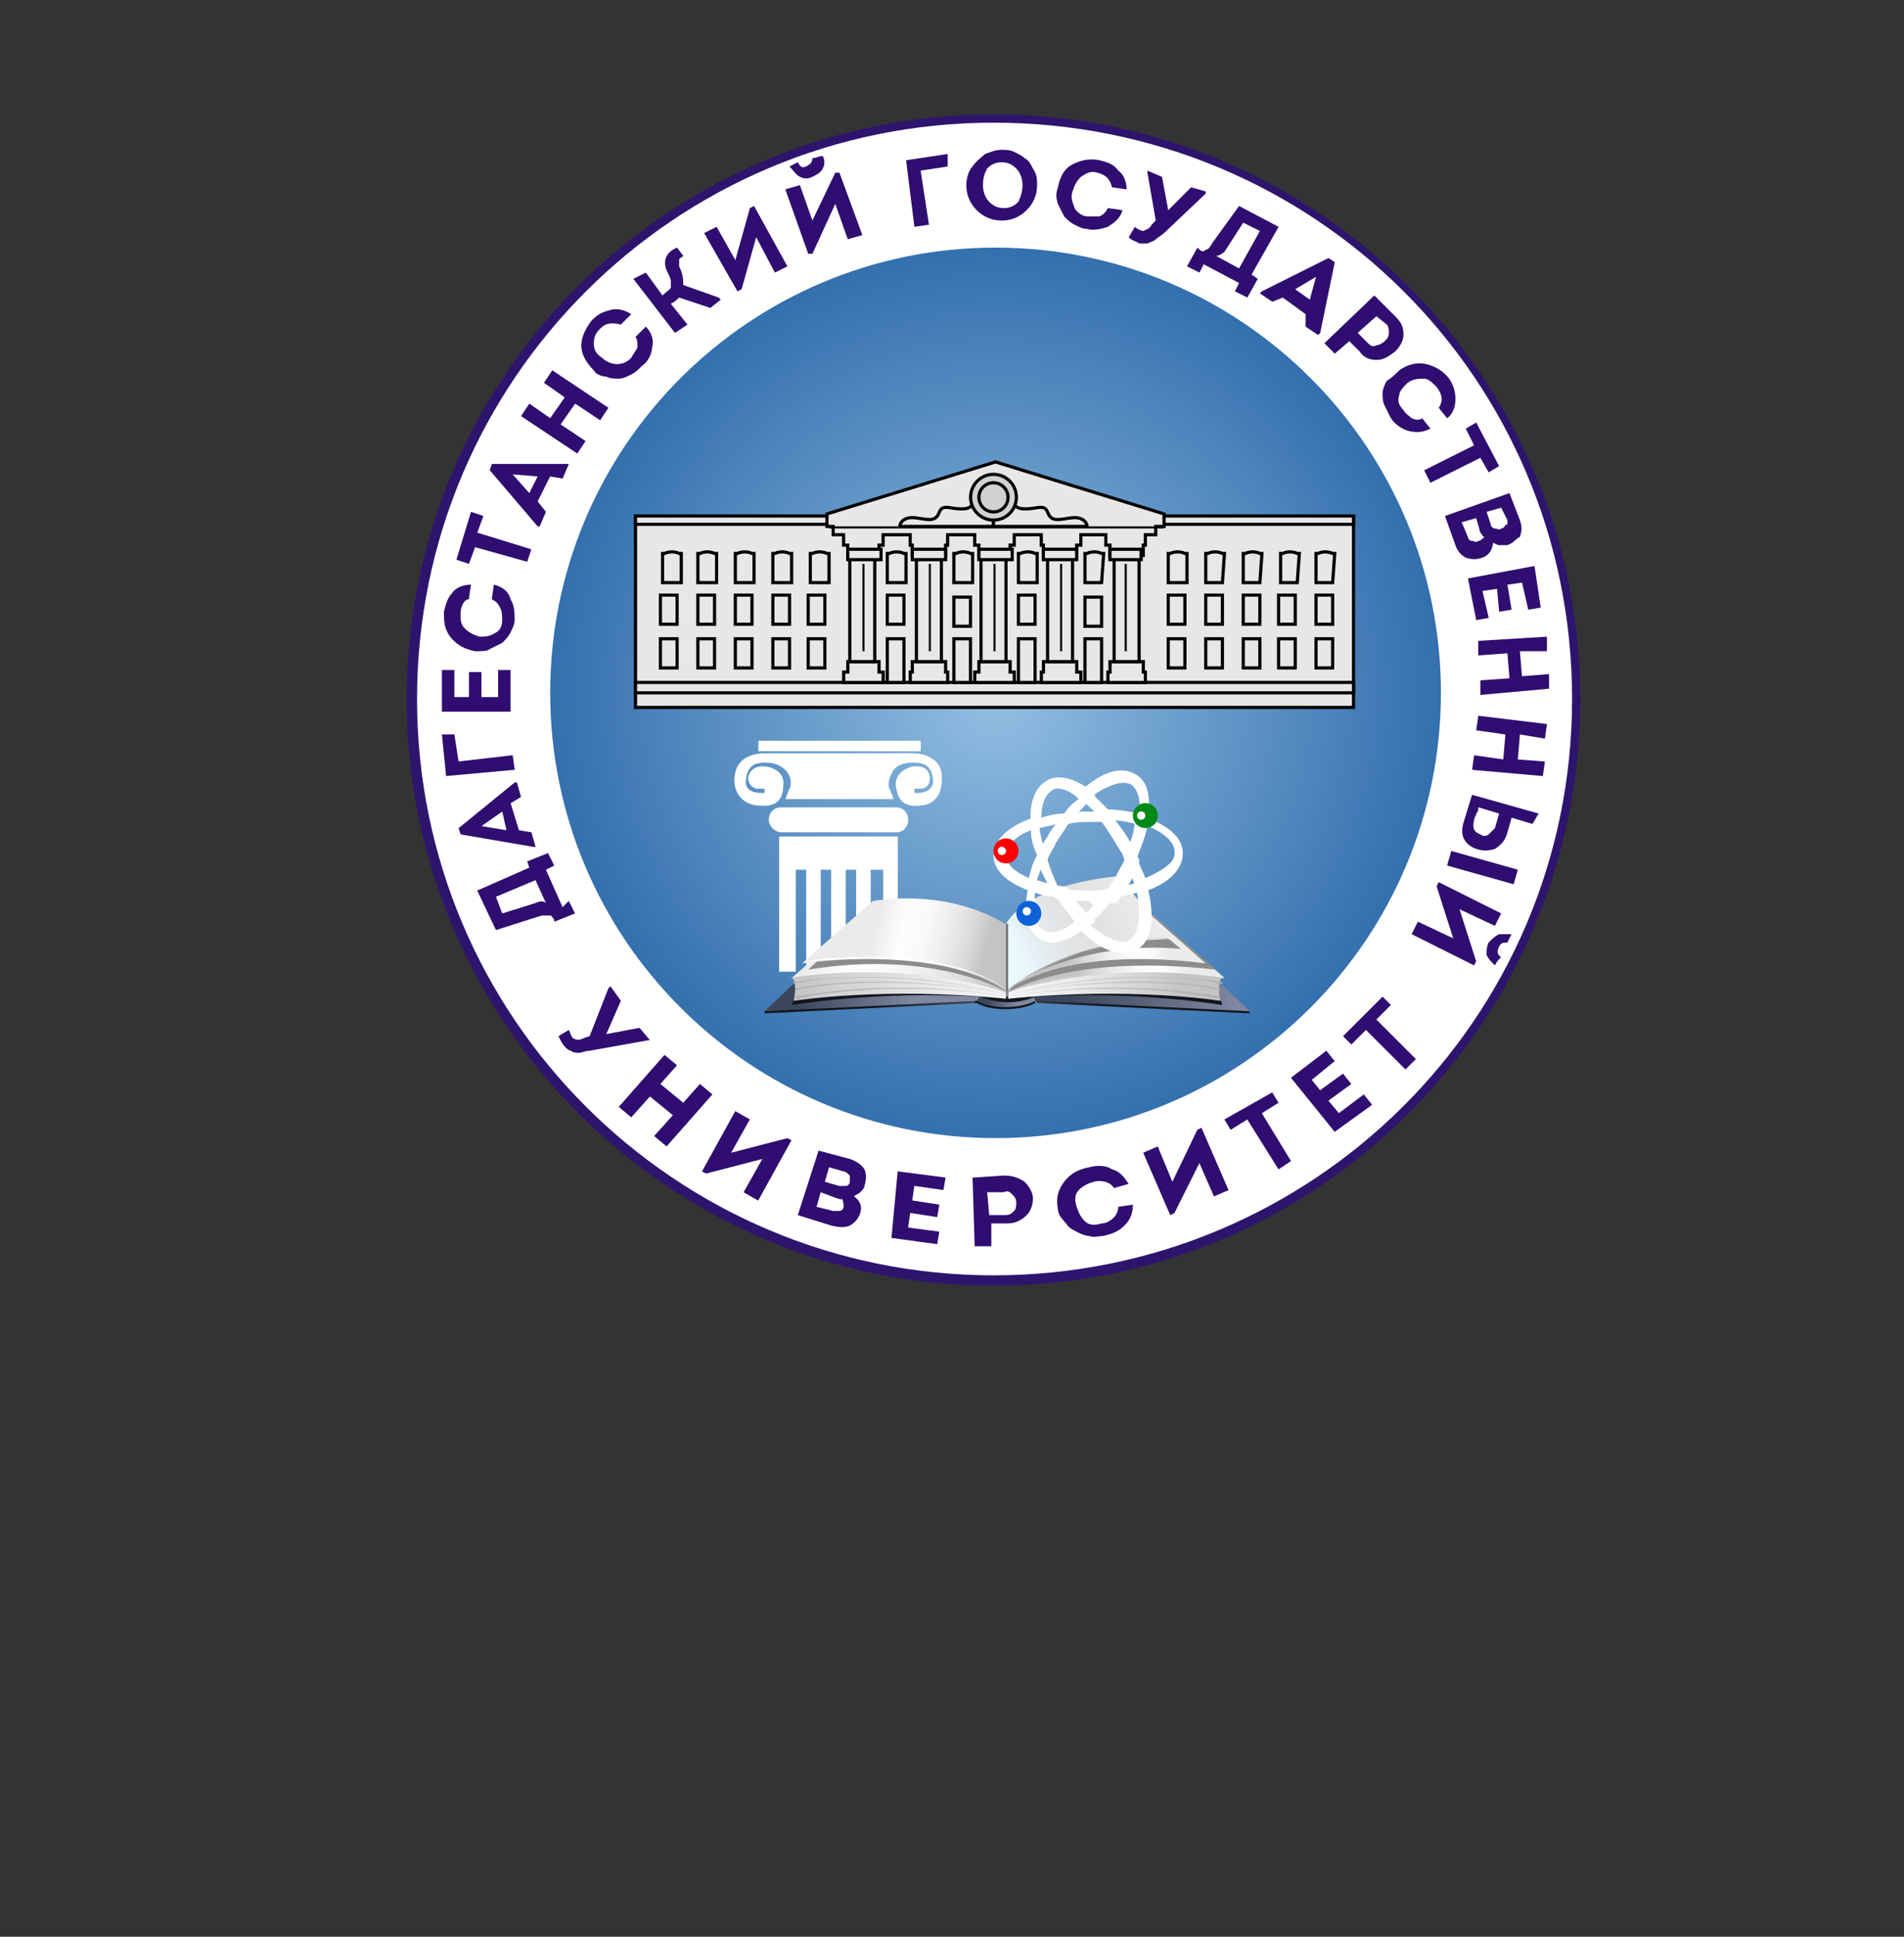 <svg width="60" height="61" viewBox="0 0 60 61" fill="none" xmlns="http://www.w3.org/2000/svg">
<rect x="0" y="0" width="60" height="61" fill="#333333" stroke="none"/>
<g clip-path="url(#clip0_7750_30456)">
<path d="M31.308 40.361C41.45 40.361 49.671 32.146 49.671 22.013C49.671 11.879 41.45 3.664 31.308 3.664C21.167 3.664 12.945 11.879 12.945 22.013C12.945 32.146 21.167 40.361 31.308 40.361Z" fill="white"/>
<path d="M31.308 40.495C21.143 40.495 12.815 32.238 12.815 22.016C12.815 11.793 21.143 3.602 31.308 3.602C41.474 3.602 49.803 11.858 49.803 22.016C49.803 32.173 41.539 40.495 31.308 40.495ZM31.308 3.864C21.274 3.864 13.142 11.989 13.142 22.016C13.142 32.042 21.274 40.168 31.308 40.168C41.343 40.168 49.54 32.107 49.54 22.016C49.54 11.924 41.408 3.864 31.308 3.864Z" fill="#2D156D"/>
<path d="M31.372 35.846C39.123 35.846 45.407 29.567 45.407 21.822C45.407 14.077 39.123 7.799 31.372 7.799C23.621 7.799 17.338 14.077 17.338 21.822C17.338 29.567 23.621 35.846 31.372 35.846Z" fill="url(#paint0_radial_7750_30456)"/>
<path d="M42.653 16.252H20.027V22.281H42.653V16.252Z" fill="#E7E7E7" stroke="black" stroke-width="0.1" stroke-miterlimit="10"/>
<path d="M42.653 16.252H20.027V16.514H42.653V16.252Z" fill="#E7E7E7" stroke="black" stroke-width="0.1" stroke-miterlimit="10"/>
<path d="M42.653 21.494H20.027V21.822H42.653V21.494Z" fill="#E7E7E7" stroke="black" stroke-width="0.1" stroke-miterlimit="10"/>
<path d="M31.371 14.549L26.059 16.187V16.58H26.255V16.842H26.583V17.17H26.714V17.498H27.698V17.17H27.829V16.842H28.682V17.17H28.747V17.498H29.797V17.17H29.862V16.842H30.715V17.17H30.846V17.498H31.83V17.17H31.961V16.842H32.813V17.17H32.879V17.498H33.928V17.17H34.06V16.842H34.847V17.17H34.978V17.498H36.027V17.17H36.093V16.842H36.42V16.58H36.683V16.187L31.371 14.549Z" fill="#E7E7E7" stroke="black" stroke-width="0.1" stroke-miterlimit="10"/>
<path d="M26.586 21.496V21.168H26.717V20.84H27.701V21.168H27.832V21.496H26.586Z" fill="#E7E7E7" stroke="black" stroke-width="0.1" stroke-miterlimit="10"/>
<path d="M28.684 21.496V21.168H28.749V20.84H29.799V21.168H29.864V21.496H28.684Z" fill="#E7E7E7" stroke="black" stroke-width="0.1" stroke-miterlimit="10"/>
<path d="M30.717 21.496V21.168H30.848V20.84H31.832V21.168H31.963V21.496H30.717Z" fill="#E7E7E7" stroke="black" stroke-width="0.1" stroke-miterlimit="10"/>
<path d="M32.816 21.496V21.168H32.882V20.84H33.931V21.168H34.062V21.496H32.816Z" fill="#E7E7E7" stroke="black" stroke-width="0.1" stroke-miterlimit="10"/>
<path d="M34.914 21.496V21.168H34.98V20.84H36.029V21.168H36.094V21.496H34.914Z" fill="#E7E7E7" stroke="black" stroke-width="0.1" stroke-miterlimit="10"/>
<path d="M37.339 20.119H36.815V21.037H37.339V20.119Z" fill="#E7E7E7" stroke="black" stroke-width="0.1" stroke-miterlimit="10"/>
<path d="M38.521 20.119H37.996V21.037H38.521V20.119Z" fill="#E7E7E7" stroke="black" stroke-width="0.1" stroke-miterlimit="10"/>
<path d="M39.702 20.119H39.178V21.037H39.702V20.119Z" fill="#E7E7E7" stroke="black" stroke-width="0.1" stroke-miterlimit="10"/>
<path d="M40.816 20.119H40.291V21.037H40.816V20.119Z" fill="#E7E7E7" stroke="black" stroke-width="0.1" stroke-miterlimit="10"/>
<path d="M41.995 20.119H41.471V21.037H41.995V20.119Z" fill="#E7E7E7" stroke="black" stroke-width="0.1" stroke-miterlimit="10"/>
<path d="M37.339 18.744H36.815V19.662H37.339V18.744Z" fill="#E7E7E7" stroke="black" stroke-width="0.1" stroke-miterlimit="10"/>
<path d="M38.521 18.744H37.996V19.662H38.521V18.744Z" fill="#E7E7E7" stroke="black" stroke-width="0.1" stroke-miterlimit="10"/>
<path d="M39.702 18.744H39.178V19.662H39.702V18.744Z" fill="#E7E7E7" stroke="black" stroke-width="0.1" stroke-miterlimit="10"/>
<path d="M40.816 18.744H40.291V19.662H40.816V18.744Z" fill="#E7E7E7" stroke="black" stroke-width="0.1" stroke-miterlimit="10"/>
<path d="M41.995 18.744H41.471V19.662H41.995V18.744Z" fill="#E7E7E7" stroke="black" stroke-width="0.1" stroke-miterlimit="10"/>
<path d="M21.337 20.119H20.812V21.037H21.337V20.119Z" fill="#E7E7E7" stroke="black" stroke-width="0.1" stroke-miterlimit="10"/>
<path d="M22.517 20.119H21.992V21.037H22.517V20.119Z" fill="#E7E7E7" stroke="black" stroke-width="0.1" stroke-miterlimit="10"/>
<path d="M23.697 20.119H23.172V21.037H23.697V20.119Z" fill="#E7E7E7" stroke="black" stroke-width="0.1" stroke-miterlimit="10"/>
<path d="M24.88 20.119H24.355V21.037H24.88V20.119Z" fill="#E7E7E7" stroke="black" stroke-width="0.1" stroke-miterlimit="10"/>
<path d="M25.993 20.119H25.469V21.037H25.993V20.119Z" fill="#E7E7E7" stroke="black" stroke-width="0.1" stroke-miterlimit="10"/>
<path d="M21.337 18.744H20.812V19.662H21.337V18.744Z" fill="#E7E7E7" stroke="black" stroke-width="0.1" stroke-miterlimit="10"/>
<path d="M22.517 18.744H21.992V19.662H22.517V18.744Z" fill="#E7E7E7" stroke="black" stroke-width="0.1" stroke-miterlimit="10"/>
<path d="M23.697 18.744H23.172V19.662H23.697V18.744Z" fill="#E7E7E7" stroke="black" stroke-width="0.1" stroke-miterlimit="10"/>
<path d="M24.88 18.744H24.355V19.662H24.88V18.744Z" fill="#E7E7E7" stroke="black" stroke-width="0.1" stroke-miterlimit="10"/>
<path d="M25.993 18.744H25.469V19.662H25.993V18.744Z" fill="#E7E7E7" stroke="black" stroke-width="0.1" stroke-miterlimit="10"/>
<path d="M27.566 17.498H26.779V20.84H27.566V17.498Z" fill="#E7E7E7" stroke="black" stroke-width="0.1" stroke-miterlimit="10"/>
<path d="M29.666 17.498H28.879V20.84H29.666V17.498Z" fill="#E7E7E7" stroke="black" stroke-width="0.1" stroke-miterlimit="10"/>
<path d="M31.701 17.498H30.914V20.84H31.701V17.498Z" fill="#E7E7E7" stroke="black" stroke-width="0.1" stroke-miterlimit="10"/>
<path d="M33.799 17.498H33.012V20.84H33.799V17.498Z" fill="#E7E7E7" stroke="black" stroke-width="0.1" stroke-miterlimit="10"/>
<path d="M35.896 17.498H35.109V20.84H35.896V17.498Z" fill="#E7E7E7" stroke="black" stroke-width="0.1" stroke-miterlimit="10"/>
<path d="M28.486 20.119H27.961V21.495H28.486V20.119Z" fill="#E7E7E7" stroke="black" stroke-width="0.1" stroke-miterlimit="10"/>
<path d="M30.583 20.119H30.059V21.495H30.583V20.119Z" fill="#E7E7E7" stroke="black" stroke-width="0.1" stroke-miterlimit="10"/>
<path d="M32.618 20.119H32.094V21.495H32.618V20.119Z" fill="#E7E7E7" stroke="black" stroke-width="0.1" stroke-miterlimit="10"/>
<path d="M34.714 20.119H34.19V21.495H34.714V20.119Z" fill="#E7E7E7" stroke="black" stroke-width="0.1" stroke-miterlimit="10"/>
<path d="M28.486 18.744H27.961V19.662H28.486V18.744Z" fill="#E7E7E7" stroke="black" stroke-width="0.1" stroke-miterlimit="10"/>
<path d="M30.583 18.807H30.059V19.725H30.583V18.807Z" fill="#E7E7E7" stroke="black" stroke-width="0.1" stroke-miterlimit="10"/>
<path d="M32.618 18.744H32.094V19.662H32.618V18.744Z" fill="#E7E7E7" stroke="black" stroke-width="0.1" stroke-miterlimit="10"/>
<path d="M34.714 18.807H34.19V19.725H34.714V18.807Z" fill="#E7E7E7" stroke="black" stroke-width="0.1" stroke-miterlimit="10"/>
<path d="M41.995 18.35H41.471V17.432H41.536C41.667 17.366 41.864 17.366 41.995 17.432H42.061L41.995 18.35Z" fill="#E7E7E7" stroke="black" stroke-width="0.1" stroke-miterlimit="10"/>
<path d="M40.88 18.35H40.355V17.432H40.421C40.552 17.366 40.749 17.366 40.88 17.432H40.946L40.88 18.35Z" fill="#E7E7E7" stroke="black" stroke-width="0.1" stroke-miterlimit="10"/>
<path d="M39.702 18.35H39.178V17.432H39.243C39.374 17.366 39.571 17.366 39.702 17.432H39.768L39.702 18.35Z" fill="#E7E7E7" stroke="black" stroke-width="0.1" stroke-miterlimit="10"/>
<path d="M38.521 18.35H37.996V17.432H38.062C38.193 17.366 38.39 17.366 38.521 17.432H38.586L38.521 18.35Z" fill="#E7E7E7" stroke="black" stroke-width="0.1" stroke-miterlimit="10"/>
<path d="M37.405 18.35H36.815V17.432H36.88C37.011 17.366 37.208 17.366 37.339 17.432H37.405V18.35Z" fill="#E7E7E7" stroke="black" stroke-width="0.1" stroke-miterlimit="10"/>
<path d="M34.714 18.35H34.19V17.432H34.255C34.386 17.366 34.583 17.366 34.714 17.432H34.78L34.714 18.35Z" fill="#E7E7E7" stroke="black" stroke-width="0.1" stroke-miterlimit="10"/>
<path d="M32.618 18.35H32.094V17.432H32.159C32.291 17.366 32.487 17.366 32.618 17.432H32.684V18.35H32.618Z" fill="#E7E7E7" stroke="black" stroke-width="0.1" stroke-miterlimit="10"/>
<path d="M30.583 18.35H30.059V17.432H30.124C30.255 17.366 30.452 17.366 30.583 17.432H30.649V18.35H30.583Z" fill="#E7E7E7" stroke="black" stroke-width="0.1" stroke-miterlimit="10"/>
<path d="M28.486 18.35H27.961V17.432H28.026C28.158 17.366 28.354 17.366 28.486 17.432H28.551V18.35H28.486Z" fill="#E7E7E7" stroke="black" stroke-width="0.1" stroke-miterlimit="10"/>
<path d="M26.06 18.35H25.535V17.432H25.601C25.732 17.366 25.929 17.366 26.06 17.432H26.125V18.35H26.06Z" fill="#E7E7E7" stroke="black" stroke-width="0.1" stroke-miterlimit="10"/>
<path d="M24.88 18.35H24.355V17.432H24.421C24.552 17.366 24.749 17.366 24.88 17.432H24.946V18.35H24.88Z" fill="#E7E7E7" stroke="black" stroke-width="0.1" stroke-miterlimit="10"/>
<path d="M23.697 18.35H23.172V17.432H23.238C23.369 17.366 23.565 17.366 23.697 17.432H23.762V18.35H23.697Z" fill="#E7E7E7" stroke="black" stroke-width="0.1" stroke-miterlimit="10"/>
<path d="M22.517 18.35H21.992V17.432H22.058C22.189 17.366 22.386 17.366 22.517 17.432H22.582V18.35H22.517Z" fill="#E7E7E7" stroke="black" stroke-width="0.1" stroke-miterlimit="10"/>
<path d="M21.404 18.35H20.879V17.432H20.945C21.076 17.366 21.272 17.366 21.404 17.432H21.469V18.35H21.404Z" fill="#E7E7E7" stroke="black" stroke-width="0.1" stroke-miterlimit="10"/>
<path d="M27.243 17.76H27.178V20.512H27.243V17.76Z" fill="black"/>
<path d="M29.335 17.76H29.27V20.512H29.335V17.76Z" fill="black"/>
<path d="M31.372 17.76H31.307V20.512H31.372V17.76Z" fill="black"/>
<path d="M33.47 17.76H33.404V20.512H33.47V17.76Z" fill="black"/>
<path d="M35.507 17.76H35.441V20.512H35.507V17.76Z" fill="black"/>
<path d="M27.764 17.299H26.715V17.627H27.764V17.299Z" fill="#E7E7E7" stroke="black" stroke-width="0.1" stroke-miterlimit="10"/>
<path d="M29.799 17.299H28.75V17.627H29.799V17.299Z" fill="#E7E7E7" stroke="black" stroke-width="0.1" stroke-miterlimit="10"/>
<path d="M31.897 17.299H30.848V17.627H31.897V17.299Z" fill="#E7E7E7" stroke="black" stroke-width="0.1" stroke-miterlimit="10"/>
<path d="M33.928 17.299H32.879V17.627H33.928V17.299Z" fill="#E7E7E7" stroke="black" stroke-width="0.1" stroke-miterlimit="10"/>
<path d="M35.96 17.299H34.977V17.627H35.96V17.299Z" fill="#E7E7E7" stroke="black" stroke-width="0.1" stroke-miterlimit="10"/>
<path d="M36.682 16.578H26.123V16.644H36.682V16.578Z" fill="black"/>
<path d="M31.307 16.58H28.355C28.355 16.58 28.355 16.383 28.618 16.317C28.88 16.252 29.274 16.449 29.47 16.317C29.667 16.186 29.536 15.924 29.929 15.99C30.323 16.055 30.585 16.055 30.651 15.858C30.716 15.662 31.307 15.727 31.307 15.727V16.58Z" fill="#E7E7E7" stroke="black" stroke-width="0.1" stroke-miterlimit="10"/>
<path d="M31.307 16.58H34.258C34.258 16.58 34.258 16.383 33.995 16.317C33.733 16.252 33.34 16.449 33.143 16.317C32.946 16.186 33.077 15.924 32.684 15.99C32.29 16.055 32.028 16.055 31.962 15.858C31.897 15.662 31.307 15.727 31.307 15.727V16.58Z" fill="#E7E7E7" stroke="black" stroke-width="0.1" stroke-miterlimit="10"/>
<path d="M31.307 16.381C31.706 16.381 32.029 16.058 32.029 15.66C32.029 15.262 31.706 14.94 31.307 14.94C30.909 14.94 30.586 15.262 30.586 15.66C30.586 16.058 30.909 16.381 31.307 16.381Z" fill="#D1D1D3" stroke="black" stroke-width="0.1" stroke-miterlimit="10"/>
<path d="M31.307 16.123C31.56 16.123 31.766 15.918 31.766 15.664C31.766 15.411 31.56 15.205 31.307 15.205C31.053 15.205 30.848 15.411 30.848 15.664C30.848 15.918 31.053 16.123 31.307 16.123Z" fill="#D1D1D3" stroke="black" stroke-width="0.1" stroke-miterlimit="10"/>
<path d="M29.669 24.316C29.537 23.727 28.816 23.727 28.816 23.727H26.521H26.324H24.029C24.029 23.727 23.307 23.727 23.176 24.316C23.045 24.841 23.307 25.299 23.832 25.365C24.357 25.43 24.684 25.299 24.684 24.709C24.75 24.185 23.963 23.989 23.701 24.251C23.438 24.513 23.635 24.841 23.897 24.841C24.094 24.841 24.094 24.841 24.094 24.841V24.972C24.094 24.972 23.504 25.037 23.504 24.644C23.504 24.316 23.635 24.12 23.832 24.054C24.094 23.989 24.488 23.989 24.75 24.251C24.947 24.447 24.947 24.709 24.881 24.841C24.816 24.972 24.75 25.168 24.75 25.168H26.455H28.16C28.16 25.168 28.095 24.972 28.029 24.841C27.963 24.709 28.029 24.447 28.16 24.251C28.357 23.989 28.816 23.989 29.078 24.054C29.275 24.12 29.406 24.316 29.406 24.644C29.341 25.037 28.816 24.972 28.816 24.972V24.841C28.816 24.841 28.882 24.841 29.013 24.841C29.275 24.841 29.406 24.513 29.209 24.251C28.947 23.989 28.226 24.185 28.226 24.709C28.291 25.299 28.554 25.43 29.078 25.365C29.537 25.299 29.734 24.906 29.669 24.316Z" fill="white"/>
<path d="M28.227 25.428H24.62C24.358 25.428 24.227 25.625 24.227 25.821C24.227 26.018 24.423 26.215 24.62 26.215H28.227C28.489 26.215 28.62 26.018 28.62 25.821C28.62 25.625 28.489 25.428 28.227 25.428Z" fill="white"/>
<path d="M29.014 23.332H23.898V23.66H29.014V23.332Z" fill="white"/>
<path d="M24.553 27.263V27.394V30.605H25.077V27.394H25.405V30.605H25.864V27.394H26.192V30.605H26.651V27.394H26.979V30.605H27.438V27.394H27.832V30.54H28.291V27.394V27.198V26.346H24.553V27.263Z" fill="white"/>
<path d="M39.243 31.786L36.751 29.361L31.57 29.689L32.685 31.589L39.375 31.917V31.852L39.243 31.786Z" fill="url(#paint1_linear_7750_30456)"/>
<path d="M26.783 29.361L24.291 31.786L24.094 31.852V31.917L30.783 31.589L31.898 29.689L26.783 29.361Z" fill="url(#paint2_linear_7750_30456)"/>
<path d="M30.782 31.59C30.782 31.59 31.045 31.786 31.701 31.786C31.701 31.786 32.291 31.786 32.619 31.59V31.524L32.225 31.262L30.717 31.524V31.59H30.782Z" fill="url(#paint3_linear_7750_30456)"/>
<path d="M30.781 31.523C30.781 31.523 31.044 31.72 31.699 31.72C31.699 31.72 32.29 31.72 32.617 31.523L32.552 31.392L32.29 31.195L30.912 31.392L30.781 31.523Z" fill="url(#paint4_linear_7750_30456)"/>
<path d="M32.685 31.523L39.375 31.851L36.751 29.295L31.57 29.623L32.685 31.523Z" fill="url(#paint5_linear_7750_30456)"/>
<path d="M30.914 31.393C30.914 31.393 31.701 31.787 32.619 31.393L32.422 31C32.422 31 30.98 31.066 30.914 31.393Z" fill="url(#paint6_linear_7750_30456)"/>
<path d="M30.783 31.523L24.094 31.851L26.783 29.295L31.898 29.623L30.783 31.523Z" fill="url(#paint7_linear_7750_30456)"/>
<path d="M25.144 31.131L24.947 31.656C24.947 31.656 27.57 31.197 30.915 31.394L30.194 30.541L25.144 31.131Z" fill="url(#paint8_linear_7750_30456)"/>
<path d="M38.326 31.131L38.523 31.656C38.523 31.656 35.899 31.197 32.555 31.394L33.276 30.541L38.326 31.131Z" fill="url(#paint9_linear_7750_30456)"/>
<path d="M31.768 29.164C31.768 29.164 29.866 28.443 27.177 28.836L24.947 30.802L31.768 31.261V29.295V29.164Z" fill="url(#paint10_linear_7750_30456)"/>
<path d="M25.012 31.523C25.012 31.523 27.832 31.064 31.701 31.457V31.26C31.701 31.26 28.881 30.211 24.881 30.801C24.946 30.736 25.143 30.867 25.012 31.523Z" fill="url(#paint11_linear_7750_30456)"/>
<path d="M31.767 31.261C31.767 31.261 29.471 29.885 25.471 30.54L26.782 29.295L31.439 29.885L31.767 31.261Z" fill="#8C8C8C"/>
<path d="M31.768 29.164C31.768 29.164 33.669 28.443 36.358 28.836L38.588 30.802L31.768 31.261V29.295V29.164Z" fill="url(#paint12_linear_7750_30456)"/>
<path d="M31.768 31.261C31.768 31.261 33.669 30.016 38.326 30.541L36.358 28.837C36.293 28.771 32.686 29.885 31.768 31.261Z" fill="#8C8C8C"/>
<path d="M38.457 31.523C38.457 31.523 35.637 31.064 31.768 31.457V31.26C31.768 31.26 34.588 30.211 38.588 30.801C38.523 30.736 38.326 30.867 38.457 31.523Z" fill="url(#paint13_linear_7750_30456)"/>
<path d="M37.997 30.347L35.767 28.381C33.078 27.988 31.701 29.102 31.701 29.102V29.233V31.199C33.865 29.692 37.997 30.347 37.997 30.347Z" fill="url(#paint14_linear_7750_30456)"/>
<path d="M31.768 31.196C33.866 29.688 37.998 30.344 37.998 30.344C37.604 30.278 33.735 29.753 31.768 31.196Z" fill="white"/>
<path d="M32.293 30.803C32.293 30.803 34.326 29.624 37.212 29.886L35.375 28.379C35.375 28.379 32.424 30.41 32.293 30.803Z" fill="#8C8C8C"/>
<path d="M25.275 30.343L27.505 28.377C30.194 27.984 31.768 29.163 31.768 29.163V29.294V31.261C29.604 29.688 25.275 30.343 25.275 30.343Z" fill="url(#paint15_linear_7750_30456)"/>
<path d="M31.766 31.198C29.733 29.689 25.666 30.214 25.339 30.28C25.273 30.345 29.601 29.689 31.766 31.198Z" fill="white"/>
<path d="M36.882 29.558L35.243 27.592C32.095 27.919 31.701 29.165 31.701 29.099V29.23V31.196C33.996 29.427 36.882 29.558 36.882 29.558Z" fill="url(#paint16_linear_7750_30456)"/>
<path d="M36.883 29.559C36.686 29.559 33.997 29.493 31.768 31.197C33.997 29.428 36.883 29.625 36.883 29.559Z" fill="white"/>
<path d="M38.522 30.737C34.521 30.147 31.701 31.262 31.701 31.262C31.767 31.262 34.521 30.147 38.522 30.737Z" fill="white"/>
<path d="M31.767 31.26V31.195V29.098H31.701V31.195L31.767 31.26Z" fill="#6E6E6E"/>
<path d="M31.767 31.327C31.767 31.327 28.75 30.409 25.012 30.933C25.012 30.933 25.012 30.933 25.012 30.999C25.012 30.933 27.897 30.409 31.767 31.327Z" fill="url(#paint17_linear_7750_30456)"/>
<path d="M31.764 31.33C31.764 31.33 28.222 30.543 25.074 31.134C25.074 31.134 25.074 31.134 25.074 31.199C25.074 31.134 27.829 30.609 31.764 31.33Z" fill="url(#paint18_linear_7750_30456)"/>
<path d="M31.765 31.393C31.765 31.393 28.617 30.737 25.075 31.393V31.459C25.01 31.459 27.895 30.803 31.765 31.393Z" fill="url(#paint19_linear_7750_30456)"/>
<path d="M25.074 31.261C25.074 31.261 26.648 30.933 28.025 31.064C28.025 30.998 26.255 30.998 25.074 31.261Z" fill="url(#paint20_linear_7750_30456)"/>
<path d="M31.764 31.327C31.764 31.327 34.78 30.409 38.519 30.933C38.519 30.933 38.519 30.933 38.519 30.999C38.453 30.933 35.633 30.409 31.764 31.327Z" fill="url(#paint21_linear_7750_30456)"/>
<path d="M31.764 31.33C31.764 31.33 35.305 30.543 38.453 31.134C38.453 31.134 38.453 31.134 38.453 31.199C38.453 31.134 35.633 30.609 31.764 31.33Z" fill="url(#paint22_linear_7750_30456)"/>
<path d="M31.764 31.393C31.764 31.393 34.912 30.737 38.453 31.393V31.459C38.453 31.459 35.567 30.803 31.764 31.393Z" fill="url(#paint23_linear_7750_30456)"/>
<path d="M38.453 31.261C38.453 31.261 36.879 30.933 35.502 31.064C35.436 30.998 37.207 30.998 38.453 31.261Z" fill="url(#paint24_linear_7750_30456)"/>
<path d="M31.767 31.261L31.701 31.195V31.393H31.767V31.195V31.261Z" fill="#8C8C8C"/>
<path d="M35.372 30.016C34.978 30.016 34.453 29.754 33.994 29.23L33.863 29.099L33.994 28.968C34.322 28.706 34.585 28.378 34.847 28.05L34.913 27.985H34.978C35.306 27.919 35.634 27.854 35.896 27.788L36.093 27.723L36.159 27.919C36.421 28.968 36.29 29.689 35.765 29.951C35.634 30.016 35.503 30.016 35.372 30.016ZM34.322 29.099C34.847 29.558 35.306 29.754 35.568 29.623C35.896 29.427 35.962 28.902 35.831 28.116C35.568 28.181 35.372 28.247 35.109 28.247C34.847 28.64 34.585 28.902 34.322 29.099Z" fill="white"/>
<path d="M32.487 26.147V25.951C32.422 25.296 32.618 24.771 33.012 24.575C33.34 24.378 33.864 24.509 34.389 24.902L34.52 25.033L34.389 25.165C34.192 25.361 33.995 25.558 33.799 25.82L33.733 25.885H33.667C33.34 25.951 33.012 26.016 32.749 26.082L32.487 26.147ZM33.34 24.837C33.274 24.837 33.208 24.837 33.143 24.902C32.946 25.033 32.815 25.296 32.815 25.754C33.012 25.689 33.274 25.623 33.536 25.623C33.667 25.427 33.799 25.296 33.995 25.165C33.733 24.902 33.471 24.837 33.34 24.837Z" fill="white"/>
<path d="M33.144 29.69C33.013 29.69 32.816 29.624 32.75 29.559C32.357 29.297 32.226 28.707 32.422 27.855L32.488 27.658L32.685 27.724C32.947 27.789 33.209 27.92 33.537 27.92H33.603L33.669 27.986C33.865 28.379 34.128 28.641 34.39 28.903L34.521 29.034L34.193 29.231C33.8 29.559 33.406 29.69 33.144 29.69ZM32.619 28.117C32.554 28.707 32.619 29.165 32.882 29.297C33.078 29.427 33.472 29.362 33.865 29.034C33.669 28.772 33.472 28.51 33.275 28.248C33.013 28.248 32.816 28.182 32.619 28.117Z" fill="white"/>
<path d="M36.161 26.083L35.965 26.018C35.637 25.887 35.243 25.821 34.784 25.821H34.719L34.653 25.756C34.456 25.494 34.26 25.363 34.063 25.166L33.932 25.035L34.063 24.904C34.719 24.314 35.309 24.117 35.768 24.38C36.161 24.576 36.293 25.1 36.161 25.887V26.083ZM34.915 25.494C35.243 25.494 35.571 25.559 35.899 25.625C35.965 25.166 35.834 24.838 35.637 24.707C35.374 24.576 34.981 24.707 34.456 25.035C34.587 25.166 34.719 25.297 34.915 25.494Z" fill="white"/>
<path d="M35.831 28.115L35.765 27.919C35.7 27.656 35.569 27.329 35.438 27.067V27.001V26.936C35.634 26.542 35.765 26.149 35.765 25.822V25.625L35.962 25.691C36.749 25.953 37.274 26.346 37.274 26.87C37.274 27.394 36.815 27.853 35.962 28.115H35.831ZM35.831 27.001C35.897 27.263 36.028 27.46 36.093 27.656C36.684 27.394 37.077 27.132 37.011 26.805C37.011 26.542 36.684 26.215 36.159 26.018C36.093 26.346 35.962 26.674 35.831 27.001Z" fill="white"/>
<path d="M32.618 28.114L32.422 28.049C31.7 27.786 31.307 27.393 31.307 26.934C31.307 26.476 31.766 26.017 32.553 25.755L32.749 25.689V25.886C32.749 26.148 32.815 26.476 32.946 26.869V26.934V27C32.815 27.328 32.684 27.655 32.618 27.918V28.114ZM32.487 26.148C31.962 26.345 31.7 26.672 31.7 26.934C31.7 27.197 31.962 27.459 32.422 27.655C32.487 27.393 32.553 27.131 32.684 26.934C32.553 26.672 32.487 26.41 32.487 26.148Z" fill="white"/>
<path d="M34.258 28.378C33.93 28.378 33.667 28.378 33.339 28.313H33.274L33.208 28.247C33.143 28.182 33.077 28.051 33.077 27.985C32.946 27.657 32.749 27.395 32.684 27.068V27.002V26.937C32.749 26.74 32.88 26.544 33.011 26.347C33.143 26.085 33.339 25.888 33.471 25.692L33.536 25.626H33.602C33.864 25.561 34.126 25.561 34.323 25.561C34.454 25.561 34.651 25.561 34.848 25.561H34.913L34.979 25.626C35.241 25.954 35.504 26.281 35.7 26.675C35.766 26.806 35.831 26.937 35.897 27.068V27.133V27.199C35.831 27.395 35.7 27.657 35.569 27.854C35.438 28.051 35.372 28.182 35.241 28.378L35.176 28.444H35.11C34.913 28.444 34.651 28.509 34.454 28.509C34.323 28.378 34.323 28.378 34.258 28.378ZM33.471 27.985C33.798 28.051 34.061 28.051 34.389 28.051C34.586 28.051 34.717 28.051 34.913 27.985C34.979 27.854 35.11 27.723 35.176 27.592C35.241 27.395 35.373 27.264 35.438 27.068C35.373 26.937 35.373 26.871 35.307 26.806C35.11 26.478 34.913 26.15 34.717 25.888C34.586 25.888 34.454 25.888 34.323 25.888C34.126 25.888 33.864 25.888 33.667 25.954C33.536 26.15 33.405 26.347 33.274 26.544C33.208 26.74 33.077 26.871 33.011 27.068C33.077 27.33 33.208 27.657 33.339 27.92C33.405 27.854 33.471 27.92 33.471 27.985Z" fill="white"/>
<path d="M31.7 27.195C31.918 27.195 32.094 27.019 32.094 26.802C32.094 26.584 31.918 26.408 31.7 26.408C31.483 26.408 31.307 26.584 31.307 26.802C31.307 27.019 31.483 27.195 31.7 27.195Z" fill="#FF0000"/>
<path d="M36.095 26.082C36.312 26.082 36.488 25.906 36.488 25.688C36.488 25.471 36.312 25.295 36.095 25.295C35.877 25.295 35.701 25.471 35.701 25.688C35.701 25.906 35.877 26.082 36.095 26.082Z" fill="#038919"/>
<path d="M32.421 29.162C32.638 29.162 32.814 28.986 32.814 28.768C32.814 28.551 32.638 28.375 32.421 28.375C32.203 28.375 32.027 28.551 32.027 28.768C32.027 28.986 32.203 29.162 32.421 29.162Z" fill="#0F61D8"/>
<path d="M35.961 25.819C36.034 25.819 36.092 25.76 36.092 25.688C36.092 25.615 36.034 25.557 35.961 25.557C35.889 25.557 35.83 25.615 35.83 25.688C35.83 25.76 35.889 25.819 35.961 25.819Z" fill="white"/>
<path d="M31.571 26.932C31.643 26.932 31.702 26.873 31.702 26.801C31.702 26.729 31.643 26.67 31.571 26.67C31.498 26.67 31.439 26.729 31.439 26.801C31.439 26.873 31.498 26.932 31.571 26.932Z" fill="white"/>
<path d="M32.358 28.833C32.43 28.833 32.489 28.774 32.489 28.701C32.489 28.629 32.43 28.57 32.358 28.57C32.285 28.57 32.227 28.629 32.227 28.701C32.227 28.774 32.285 28.833 32.358 28.833Z" fill="white"/>
<path d="M17.466 29.032V28.966C17.4 28.901 17.4 28.835 17.334 28.835C17.269 28.835 17.203 28.835 17.072 28.835L15.629 29.294L15.039 28.049L16.679 27.328L16.613 27.131L17.269 26.869L17.466 27.262L17.203 27.393L17.728 28.573L17.925 28.376L18.121 28.77L17.466 29.032ZM15.826 28.77L16.875 28.442C17.006 28.376 17.138 28.376 17.203 28.442L16.875 27.721L15.629 28.245L15.826 28.77Z" fill="#300D70"/>
<path d="M16.091 25.298L16.353 26.15L16.747 26.215L16.878 26.674H16.812L14.517 26.281L14.451 26.084L16.222 24.643H16.288L16.419 25.101L16.091 25.298ZM15.173 26.019L15.96 26.15L15.828 25.56L15.173 26.019Z" fill="#300D70"/>
<path d="M14.319 23.131L14.45 23.983L16.156 23.786L16.221 24.245L14.057 24.442L13.926 23.131H14.319Z" fill="#300D70"/>
<path d="M13.926 21.104H14.319V21.955H14.778V21.169H15.172V21.955H15.697V21.104H16.09V22.414H13.926V21.104Z" fill="#300D70"/>
<path d="M14.972 20.511C14.644 20.445 14.382 20.314 14.185 20.052C13.988 19.79 13.988 19.528 13.988 19.266C14.054 19.004 14.119 18.807 14.251 18.676C14.382 18.48 14.644 18.414 14.841 18.414L14.775 18.873C14.644 18.873 14.513 19.069 14.513 19.331C14.513 19.528 14.513 19.659 14.644 19.79C14.775 19.921 14.906 19.987 15.103 20.052C15.3 20.052 15.431 20.052 15.628 19.921C15.759 19.856 15.825 19.725 15.825 19.528C15.825 19.397 15.825 19.266 15.759 19.135C15.693 19.004 15.628 18.938 15.497 18.873L15.562 18.414C15.825 18.48 16.021 18.611 16.087 18.873C16.218 19.069 16.218 19.331 16.218 19.528C16.218 19.659 16.152 19.79 16.087 19.921C16.021 20.052 15.956 20.118 15.825 20.249C15.693 20.314 15.562 20.38 15.431 20.445C15.366 20.511 15.169 20.511 14.972 20.511Z" fill="#300D70"/>
<path d="M14.973 17.235L14.776 17.759L14.383 17.628L14.842 16.121L15.235 16.252L15.039 16.776L16.744 17.301L16.613 17.694L14.973 17.235Z" fill="#300D70"/>
<path d="M17.335 15.007L16.942 15.793L17.204 16.12L17.008 16.579H16.942L15.434 14.81L15.499 14.613H17.86H17.926L17.729 15.072L17.335 15.007ZM16.155 14.941L16.68 15.531L16.942 15.007L16.155 14.941Z" fill="#300D70"/>
<path d="M19.174 12.844L18.912 13.237L18.125 12.713L17.666 13.368L18.453 13.892L18.191 14.285L16.42 13.106L16.682 12.713L17.338 13.171L17.797 12.516L17.141 12.057L17.404 11.664L19.174 12.844Z" fill="#300D70"/>
<path d="M18.712 11.664C18.45 11.402 18.318 11.14 18.318 10.878C18.318 10.616 18.45 10.354 18.646 10.092C18.843 9.895 18.974 9.83 19.236 9.764C19.433 9.698 19.696 9.764 19.892 9.895L19.564 10.223C19.302 10.157 19.105 10.157 18.909 10.354C18.777 10.485 18.712 10.616 18.712 10.812C18.712 11.009 18.777 11.14 18.974 11.271C19.105 11.402 19.302 11.468 19.433 11.468C19.63 11.468 19.761 11.402 19.892 11.271C19.958 11.14 20.023 11.075 20.089 10.944C20.089 10.812 20.089 10.681 20.023 10.616L20.351 10.288C20.548 10.485 20.614 10.747 20.548 10.944C20.548 11.14 20.417 11.402 20.22 11.533C20.089 11.664 20.023 11.73 19.892 11.795C19.761 11.861 19.63 11.927 19.499 11.927C19.368 11.927 19.236 11.927 19.105 11.861C18.974 11.861 18.777 11.795 18.712 11.664Z" fill="#300D70"/>
<path d="M20.352 8.585L20.877 9.306C21.008 9.175 21.14 9.109 21.14 9.044C21.14 8.978 21.14 8.913 21.14 8.847C21.14 8.782 21.074 8.651 21.008 8.52C20.877 8.192 21.008 7.93 21.336 7.799L21.533 8.061C21.467 8.126 21.402 8.126 21.402 8.192C21.402 8.258 21.402 8.323 21.402 8.389C21.533 8.651 21.533 8.847 21.533 8.978L22.648 9.372L22.713 9.437L22.386 9.699L21.402 9.372C21.336 9.437 21.271 9.503 21.14 9.568L21.664 10.223L21.271 10.486L19.959 8.782L20.352 8.585Z" fill="#300D70"/>
<path d="M23.829 7.471L23.37 9.11L23.239 9.175L22.189 7.34L22.583 7.144L23.173 8.192L23.632 6.554L23.763 6.488L24.813 8.389L24.419 8.585L23.829 7.471Z" fill="#300D70"/>
<path d="M25.469 7.994L24.748 5.963L25.207 5.831L25.601 6.946L26.322 5.438H26.453L27.175 7.404L26.715 7.535L26.322 6.421L25.601 7.994H25.469ZM25.207 5.569C25.338 5.635 25.469 5.635 25.601 5.569C25.732 5.504 25.863 5.438 25.928 5.307C25.994 5.176 25.994 5.045 25.928 4.914C25.797 4.914 25.732 4.98 25.601 4.98C25.601 5.111 25.535 5.176 25.404 5.242C25.273 5.307 25.207 5.242 25.142 5.111L24.879 5.242C25.01 5.373 25.076 5.504 25.207 5.569Z" fill="#300D70"/>
<path d="M29.864 5.243L29.012 5.374L29.274 7.078L28.815 7.143L28.553 5.046L29.864 4.85V5.243Z" fill="#300D70"/>
<path d="M32.681 5.833C32.681 6.16 32.55 6.423 32.353 6.619C32.156 6.816 31.894 6.947 31.566 6.947C31.238 6.947 30.976 6.816 30.779 6.619C30.582 6.423 30.451 6.16 30.451 5.833C30.451 5.636 30.517 5.374 30.648 5.243C30.779 5.046 30.91 4.981 31.041 4.85C31.238 4.784 31.369 4.719 31.566 4.719C31.697 4.719 31.828 4.719 31.96 4.784C32.091 4.85 32.222 4.915 32.288 4.981C32.419 5.046 32.484 5.177 32.55 5.309C32.681 5.505 32.681 5.636 32.681 5.833ZM30.976 5.833C30.976 6.029 31.041 6.226 31.173 6.357C31.304 6.488 31.435 6.554 31.632 6.554C31.828 6.554 31.96 6.488 32.091 6.357C32.156 6.226 32.222 6.029 32.222 5.833C32.222 5.636 32.156 5.44 32.025 5.309C31.894 5.177 31.763 5.112 31.566 5.112C31.369 5.112 31.238 5.177 31.107 5.309C31.041 5.44 30.976 5.571 30.976 5.833Z" fill="#300D70"/>
<path d="M33.338 5.899C33.404 5.571 33.535 5.309 33.797 5.178C34.06 5.047 34.322 4.982 34.65 5.047C34.912 5.113 35.109 5.178 35.24 5.375C35.437 5.506 35.502 5.768 35.502 5.965L35.043 5.899C34.978 5.637 34.847 5.506 34.584 5.44C34.388 5.375 34.256 5.44 34.06 5.571C33.928 5.702 33.863 5.834 33.797 6.03C33.732 6.227 33.797 6.358 33.863 6.554C33.928 6.685 34.125 6.817 34.256 6.817C34.388 6.817 34.519 6.817 34.65 6.817C34.781 6.751 34.847 6.685 34.912 6.554L35.371 6.62C35.306 6.882 35.109 7.013 34.912 7.144C34.715 7.21 34.453 7.275 34.256 7.21C34.125 7.21 33.994 7.144 33.863 7.079C33.732 7.013 33.666 6.948 33.535 6.817C33.469 6.685 33.404 6.554 33.338 6.423C33.273 6.227 33.273 6.096 33.338 5.899Z" fill="#300D70"/>
<path d="M36.29 7.079L36.421 6.948L36.159 5.441V5.375L36.618 5.572L36.814 6.62L37.536 5.899L37.995 6.03V6.096L36.683 7.341C36.618 7.406 36.486 7.472 36.421 7.538C36.355 7.603 36.29 7.603 36.159 7.669C36.093 7.669 35.962 7.669 35.896 7.669C35.831 7.603 35.7 7.603 35.568 7.472L35.765 7.144C35.831 7.21 35.962 7.275 36.027 7.275C36.159 7.21 36.224 7.21 36.29 7.079Z" fill="#300D70"/>
<path d="M37.734 7.799L37.8 7.864C37.865 7.93 37.931 7.93 37.996 7.864C38.062 7.864 38.128 7.799 38.193 7.668L39.046 6.488L40.292 7.144L39.439 8.651L39.636 8.782L39.308 9.372L38.915 9.175L39.046 8.913L37.931 8.323L37.8 8.585L37.406 8.389L37.734 7.799ZM39.177 7.013L38.587 7.93C38.521 7.995 38.39 8.061 38.324 8.061L39.046 8.454L39.702 7.275L39.177 7.013Z" fill="#300D70"/>
<path d="M41.144 9.896L40.423 9.372L40.095 9.503L39.701 9.241L39.767 9.175L41.865 8.127L42.062 8.258L41.603 10.486L41.538 10.552L41.144 10.29V9.896ZM41.472 8.717L40.816 9.11L41.275 9.438L41.472 8.717Z" fill="#300D70"/>
<path d="M42.062 11.139L41.734 10.812L43.308 9.305L43.964 9.96C44.161 10.157 44.227 10.288 44.227 10.55C44.227 10.746 44.095 10.943 43.964 11.074C43.767 11.205 43.636 11.336 43.374 11.336C43.177 11.336 42.98 11.271 42.849 11.074L42.521 10.746L42.062 11.139ZM42.784 10.484L43.112 10.812C43.177 10.877 43.243 10.943 43.374 10.877C43.44 10.877 43.571 10.812 43.636 10.746C43.702 10.681 43.767 10.615 43.767 10.484C43.767 10.419 43.767 10.288 43.702 10.222L43.374 9.96L42.784 10.484Z" fill="#300D70"/>
<path d="M44.093 11.665C44.355 11.468 44.683 11.402 44.946 11.468C45.208 11.534 45.47 11.665 45.667 11.927C45.798 12.123 45.864 12.32 45.864 12.582C45.864 12.778 45.798 13.041 45.601 13.172L45.339 12.844C45.47 12.648 45.47 12.451 45.273 12.189C45.142 12.058 45.011 11.927 44.88 11.927C44.683 11.927 44.552 11.927 44.355 12.058C44.224 12.189 44.093 12.32 44.093 12.451C44.027 12.648 44.093 12.778 44.224 12.91C44.29 13.041 44.421 13.106 44.486 13.172C44.618 13.237 44.749 13.237 44.814 13.172L45.077 13.499C44.814 13.63 44.618 13.63 44.355 13.565C44.159 13.499 43.962 13.368 43.831 13.172C43.765 13.041 43.7 12.91 43.634 12.778C43.568 12.648 43.568 12.516 43.568 12.385C43.568 12.254 43.634 12.123 43.7 11.992C43.831 11.927 43.962 11.796 44.093 11.665Z" fill="#300D70"/>
<path d="M46.453 14.025L46.191 13.501L46.519 13.305L47.24 14.681L46.912 14.877L46.65 14.419L45.076 15.205L44.879 14.812L46.453 14.025Z" fill="#300D70"/>
<path d="M47.503 17.169C47.437 17.169 47.371 17.169 47.24 17.169C47.175 17.169 47.109 17.104 47.044 17.104C47.044 17.301 46.912 17.497 46.716 17.563C46.519 17.628 46.388 17.628 46.191 17.563C46.06 17.497 45.929 17.366 45.863 17.169L45.535 16.252L47.568 15.531L47.896 16.383C47.962 16.58 47.962 16.711 47.896 16.907C47.765 16.973 47.699 17.104 47.503 17.169ZM46.65 16.776L46.519 16.318L46.06 16.449L46.257 16.907C46.257 16.973 46.322 17.038 46.388 17.038C46.453 17.038 46.519 17.104 46.584 17.038C46.65 17.038 46.716 16.973 46.781 16.907C46.716 16.907 46.716 16.842 46.65 16.776ZM47.503 16.383L47.306 15.99L46.847 16.121L46.978 16.514C46.978 16.58 47.044 16.645 47.109 16.645C47.175 16.645 47.24 16.711 47.306 16.645C47.371 16.645 47.437 16.58 47.437 16.514C47.503 16.58 47.503 16.514 47.503 16.383Z" fill="#300D70"/>
<path d="M48.553 19.137L48.16 19.202L47.963 18.35L47.504 18.416L47.635 19.202L47.242 19.268L47.176 18.547L46.717 18.613L46.914 19.464L46.52 19.53L46.258 18.219L48.356 17.826L48.553 19.137Z" fill="#300D70"/>
<path d="M46.65 21.888V21.429L47.568 21.363L47.502 20.577L46.584 20.642V20.184L48.748 20.053V20.511H47.896L47.961 21.298L48.814 21.232V21.691L46.65 21.888Z" fill="#300D70"/>
<path d="M46.389 24.247L46.454 23.788L47.372 23.919L47.438 23.133L46.52 23.002L46.585 22.543L48.75 22.805L48.684 23.264L47.897 23.133L47.831 23.919L48.684 23.985L48.618 24.443L46.389 24.247Z" fill="#300D70"/>
<path d="M47.7 27.851L45.602 27.261L45.733 26.802L47.831 27.392L47.7 27.851ZM48.29 25.951L47.635 25.754L47.503 26.213C47.438 26.475 47.307 26.606 47.11 26.737C46.913 26.802 46.717 26.802 46.52 26.737C46.323 26.672 46.192 26.54 46.126 26.409C46.061 26.278 46.061 26.082 46.126 25.885L46.389 25.033L48.487 25.623L48.29 25.951ZM47.11 26.082L47.241 25.623L46.585 25.426C46.585 25.492 46.585 25.557 46.52 25.623C46.52 25.689 46.454 25.754 46.454 25.82C46.389 26.082 46.454 26.213 46.651 26.278C46.717 26.344 46.848 26.344 46.913 26.278C46.979 26.213 47.044 26.147 47.11 26.082Z" fill="#300D70"/>
<path d="M45.337 27.785L47.304 28.768L47.108 29.161L45.993 28.637L46.517 30.275L46.452 30.406L44.484 29.423L44.681 29.03L45.796 29.555L45.271 27.916L45.337 27.785ZM47.239 29.423C47.108 29.489 47.042 29.555 46.911 29.686C46.845 29.817 46.845 29.948 46.845 30.079C46.911 30.21 46.977 30.275 47.108 30.406C47.173 30.275 47.239 30.21 47.304 30.144C47.173 30.079 47.173 29.948 47.239 29.817C47.304 29.686 47.37 29.686 47.501 29.686L47.632 29.423C47.501 29.423 47.37 29.423 47.239 29.423Z" fill="#300D70"/>
<path d="M18.385 32.701L18.581 32.635L19.172 31.128L19.237 31.062L19.565 31.521L19.106 32.57L20.155 32.373L20.483 32.766H20.418L18.581 33.094C18.45 33.094 18.319 33.16 18.253 33.16C18.188 33.16 18.057 33.16 17.991 33.094C17.926 33.094 17.86 33.028 17.794 32.963C17.729 32.897 17.663 32.766 17.598 32.635L17.926 32.439C17.991 32.57 17.991 32.635 18.057 32.701C18.188 32.766 18.253 32.766 18.385 32.701Z" fill="#300D70"/>
<path d="M21.006 36.108L20.613 35.78L21.203 35.125L20.482 34.535L19.892 35.191L19.498 34.863L20.941 33.225L21.334 33.552L20.81 34.142L21.531 34.732L22.056 34.142L22.449 34.47L21.006 36.108Z" fill="#300D70"/>
<path d="M24.023 36.503L22.252 36.962L22.121 36.897L23.17 34.996L23.63 35.258L23.039 36.307L24.81 35.848L24.941 35.913L23.892 37.814L23.433 37.552L24.023 36.503Z" fill="#300D70"/>
<path d="M27.239 37.354C27.239 37.42 27.174 37.485 27.108 37.551C27.043 37.616 26.977 37.616 26.911 37.682C27.108 37.813 27.174 38.01 27.108 38.206C27.043 38.403 26.911 38.534 26.78 38.599C26.649 38.665 26.452 38.665 26.19 38.599L25.141 38.272L25.796 36.24L26.78 36.502C26.977 36.568 27.174 36.699 27.239 36.83C27.305 36.961 27.305 37.158 27.239 37.354ZM26.387 37.747L25.862 37.551L25.731 38.01L26.256 38.141C26.321 38.141 26.387 38.141 26.452 38.141C26.518 38.141 26.583 38.075 26.583 38.01C26.583 37.944 26.583 37.813 26.518 37.747C26.518 37.813 26.452 37.747 26.387 37.747ZM26.583 36.895L26.124 36.764L25.993 37.223L26.452 37.354C26.518 37.354 26.583 37.354 26.649 37.354C26.715 37.354 26.78 37.289 26.78 37.223C26.78 37.158 26.78 37.092 26.78 37.027C26.715 36.961 26.649 36.895 26.583 36.895Z" fill="#300D70"/>
<path d="M29.797 37.089L29.731 37.482L28.813 37.351L28.748 37.81L29.6 37.941L29.535 38.334L28.682 38.203L28.616 38.662L29.6 38.793L29.535 39.186L28.092 38.99L28.288 36.893L29.797 37.089Z" fill="#300D70"/>
<path d="M31.239 39.253H30.714L30.648 37.091L31.632 37.025C31.895 37.025 32.091 37.091 32.288 37.222C32.419 37.353 32.55 37.55 32.55 37.746C32.55 37.943 32.485 38.139 32.354 38.27C32.222 38.401 32.026 38.533 31.763 38.533H31.239V39.253ZM31.173 38.27H31.698C31.829 38.27 31.895 38.205 31.96 38.139C32.026 38.074 32.026 37.943 32.026 37.877C32.026 37.746 31.96 37.681 31.895 37.615C31.829 37.55 31.763 37.484 31.632 37.55H31.108L31.173 38.27Z" fill="#300D70"/>
<path d="M33.337 38.074C33.272 37.747 33.337 37.485 33.534 37.222C33.731 36.96 33.993 36.829 34.321 36.764C34.583 36.698 34.846 36.698 35.042 36.829C35.304 36.895 35.436 37.091 35.567 37.288L35.108 37.419C34.977 37.222 34.714 37.157 34.452 37.222C34.255 37.288 34.124 37.353 33.993 37.485C33.862 37.616 33.862 37.812 33.927 38.009C33.993 38.205 34.059 38.337 34.19 38.468C34.321 38.599 34.518 38.599 34.714 38.533C34.846 38.533 34.977 38.468 35.108 38.337C35.173 38.271 35.239 38.14 35.239 38.009L35.698 37.943C35.698 38.205 35.633 38.402 35.436 38.599C35.239 38.795 35.042 38.861 34.78 38.926C34.649 38.926 34.452 38.992 34.321 38.926C34.19 38.926 34.059 38.861 33.927 38.795C33.796 38.73 33.665 38.664 33.599 38.533C33.403 38.337 33.337 38.205 33.337 38.074Z" fill="#300D70"/>
<path d="M37.796 36.633L37.009 38.206L36.878 38.272L36.025 36.306L36.484 36.109L36.944 37.223L37.73 35.585L37.862 35.52L38.714 37.485L38.255 37.682L37.796 36.633Z" fill="#300D70"/>
<path d="M39.305 35.258L38.781 35.586L38.584 35.258L40.092 34.406L40.289 34.734L39.764 35.062L40.683 36.569L40.289 36.831L39.305 35.258Z" fill="#300D70"/>
<path d="M41.797 33.094L42.059 33.421L41.337 34.011L41.6 34.339L42.321 33.815L42.584 34.142L41.862 34.666L42.19 35.06L42.977 34.47L43.239 34.797L42.059 35.649L40.682 33.946L41.797 33.094Z" fill="#300D70"/>
<path d="M43.044 32.439L42.585 32.898L42.322 32.636L43.568 31.391L43.831 31.653L43.372 32.111L44.618 33.356L44.29 33.684L43.044 32.439Z" fill="#300D70"/>
</g>
<defs>
<radialGradient id="paint0_radial_7750_30456" cx="0" cy="0" r="1" gradientUnits="userSpaceOnUse" gradientTransform="translate(31.372 21.853) scale(14.037 14.026)">
<stop stop-color="#93BFE2"/>
<stop offset="1" stop-color="#3470AE"/>
</radialGradient>
<linearGradient id="paint1_linear_7750_30456" x1="35.171" y1="30.649" x2="28.698" y2="28.163" gradientUnits="userSpaceOnUse">
<stop offset="0.003" stop-color="#12161C"/>
<stop offset="1" stop-color="#8087A1"/>
</linearGradient>
<linearGradient id="paint2_linear_7750_30456" x1="27.353" y1="30.585" x2="34.55" y2="30.033" gradientUnits="userSpaceOnUse">
<stop offset="0.003" stop-color="#12161C"/>
<stop offset="1" stop-color="#8087A1"/>
</linearGradient>
<linearGradient id="paint3_linear_7750_30456" x1="31.668" y1="28.178" x2="31.668" y2="27.033" gradientUnits="userSpaceOnUse">
<stop offset="0.003" stop-color="#12161C"/>
<stop offset="1" stop-color="#8087A1"/>
</linearGradient>
<linearGradient id="paint4_linear_7750_30456" x1="31.092" y1="31.508" x2="31.99" y2="31.459" gradientUnits="userSpaceOnUse">
<stop offset="0.003" stop-color="#3B465B"/>
<stop offset="1" stop-color="#8087A1"/>
</linearGradient>
<linearGradient id="paint5_linear_7750_30456" x1="33.783" y1="30.326" x2="39.064" y2="30.794" gradientUnits="userSpaceOnUse">
<stop offset="0.003" stop-color="#3B465B"/>
<stop offset="1" stop-color="#8087A1"/>
</linearGradient>
<linearGradient id="paint6_linear_7750_30456" x1="31.767" y1="28.36" x2="31.767" y2="27.363" gradientUnits="userSpaceOnUse">
<stop offset="0.003" stop-color="#12161C"/>
<stop offset="1" stop-color="#8087A1"/>
</linearGradient>
<linearGradient id="paint7_linear_7750_30456" x1="25.032" y1="30.811" x2="28.678" y2="30.42" gradientUnits="userSpaceOnUse">
<stop offset="0.003" stop-color="#3B465B"/>
<stop offset="1" stop-color="#8087A1"/>
</linearGradient>
<linearGradient id="paint8_linear_7750_30456" x1="27.931" y1="24.891" x2="27.931" y2="22.78" gradientUnits="userSpaceOnUse">
<stop offset="0.003" stop-color="#12161C"/>
<stop offset="1" stop-color="#8087A1"/>
</linearGradient>
<linearGradient id="paint9_linear_7750_30456" x1="35.539" y1="24.891" x2="35.539" y2="22.78" gradientUnits="userSpaceOnUse">
<stop offset="0.003" stop-color="#12161C"/>
<stop offset="1" stop-color="#8087A1"/>
</linearGradient>
<linearGradient id="paint10_linear_7750_30456" x1="31.605" y1="30.167" x2="25.337" y2="29.599" gradientUnits="userSpaceOnUse">
<stop stop-color="#C4C4C4"/>
<stop offset="0.168" stop-color="#DADADB"/>
<stop offset="0.369" stop-color="#EDEDEF"/>
<stop offset="0.57" stop-color="#F9F9FB"/>
<stop offset="0.77" stop-color="#FDFDFF"/>
<stop offset="1" stop-color="#EBEBED"/>
</linearGradient>
<linearGradient id="paint11_linear_7750_30456" x1="24.938" y1="31.072" x2="31.746" y2="31.072" gradientUnits="userSpaceOnUse">
<stop stop-color="#C4C4C4"/>
<stop offset="0.245" stop-color="#D3D3D4"/>
<stop offset="0.717" stop-color="#ECECEE"/>
<stop offset="1" stop-color="#F5F5F7"/>
</linearGradient>
<linearGradient id="paint12_linear_7750_30456" x1="33.885" y1="30.243" x2="37.233" y2="29.51" gradientUnits="userSpaceOnUse">
<stop stop-color="#C4C4C4"/>
<stop offset="0.168" stop-color="#DADADB"/>
<stop offset="0.369" stop-color="#EDEDEF"/>
<stop offset="0.57" stop-color="#F9F9FB"/>
<stop offset="0.77" stop-color="#FDFDFF"/>
<stop offset="1" stop-color="#EBEBED"/>
</linearGradient>
<linearGradient id="paint13_linear_7750_30456" x1="37.323" y1="31.072" x2="32.211" y2="31.072" gradientUnits="userSpaceOnUse">
<stop stop-color="#C4C4C4"/>
<stop offset="0.245" stop-color="#D3D3D4"/>
<stop offset="0.717" stop-color="#ECECEE"/>
<stop offset="1" stop-color="#F5F5F7"/>
</linearGradient>
<linearGradient id="paint14_linear_7750_30456" x1="33.601" y1="29.716" x2="36.728" y2="29.213" gradientUnits="userSpaceOnUse">
<stop stop-color="#C4C4C4"/>
<stop offset="0.168" stop-color="#DADADB"/>
<stop offset="0.369" stop-color="#EDEDEF"/>
<stop offset="0.57" stop-color="#F9F9FB"/>
<stop offset="0.77" stop-color="#FDFDFF"/>
<stop offset="1" stop-color="#EBEBED"/>
</linearGradient>
<linearGradient id="paint15_linear_7750_30456" x1="31.015" y1="30.204" x2="27.547" y2="29.37" gradientUnits="userSpaceOnUse">
<stop stop-color="#C4C4C4"/>
<stop offset="0.168" stop-color="#DADADB"/>
<stop offset="0.369" stop-color="#EDEDEF"/>
<stop offset="0.57" stop-color="#F9F9FB"/>
<stop offset="0.77" stop-color="#FDFDFF"/>
<stop offset="1" stop-color="#EBEBED"/>
</linearGradient>
<linearGradient id="paint16_linear_7750_30456" x1="32.189" y1="30.171" x2="36.091" y2="28.267" gradientUnits="userSpaceOnUse">
<stop stop-color="#E9F8FF"/>
<stop offset="0.15" stop-color="#E5EDF1"/>
<stop offset="0.354" stop-color="#E2E4E5"/>
<stop offset="0.558" stop-color="#E1E1E1"/>
<stop offset="1" stop-color="#EBEBED"/>
</linearGradient>
<linearGradient id="paint17_linear_7750_30456" x1="25.023" y1="31.049" x2="31.745" y2="31.049" gradientUnits="userSpaceOnUse">
<stop stop-color="#AEAEB0"/>
<stop offset="0.485" stop-color="#C4C4C5"/>
<stop offset="1" stop-color="#DFDFE0"/>
</linearGradient>
<linearGradient id="paint18_linear_7750_30456" x1="25.059" y1="31.122" x2="31.749" y2="31.122" gradientUnits="userSpaceOnUse">
<stop stop-color="#AEAEB0"/>
<stop offset="0.485" stop-color="#C4C4C5"/>
<stop offset="1" stop-color="#DFDFE0"/>
</linearGradient>
<linearGradient id="paint19_linear_7750_30456" x1="25.047" y1="31.28" x2="31.738" y2="31.28" gradientUnits="userSpaceOnUse">
<stop stop-color="#AEAEB0"/>
<stop offset="0.485" stop-color="#C4C4C5"/>
<stop offset="1" stop-color="#DFDFE0"/>
</linearGradient>
<linearGradient id="paint20_linear_7750_30456" x1="25.059" y1="31.144" x2="28.037" y2="31.144" gradientUnits="userSpaceOnUse">
<stop stop-color="#AEAEB0"/>
<stop offset="0.485" stop-color="#C4C4C5"/>
<stop offset="1" stop-color="#DFDFE0"/>
</linearGradient>
<linearGradient id="paint21_linear_7750_30456" x1="38.464" y1="31.049" x2="31.742" y2="31.049" gradientUnits="userSpaceOnUse">
<stop stop-color="#AEAEB0"/>
<stop offset="0.485" stop-color="#C4C4C5"/>
<stop offset="1" stop-color="#DFDFE0"/>
</linearGradient>
<linearGradient id="paint22_linear_7750_30456" x1="38.425" y1="31.122" x2="31.736" y2="31.122" gradientUnits="userSpaceOnUse">
<stop stop-color="#AEAEB0"/>
<stop offset="0.485" stop-color="#C4C4C5"/>
<stop offset="1" stop-color="#DFDFE0"/>
</linearGradient>
<linearGradient id="paint23_linear_7750_30456" x1="38.438" y1="31.28" x2="31.749" y2="31.28" gradientUnits="userSpaceOnUse">
<stop stop-color="#AEAEB0"/>
<stop offset="0.485" stop-color="#C4C4C5"/>
<stop offset="1" stop-color="#DFDFE0"/>
</linearGradient>
<linearGradient id="paint24_linear_7750_30456" x1="38.425" y1="31.144" x2="35.448" y2="31.144" gradientUnits="userSpaceOnUse">
<stop stop-color="#AEAEB0"/>
<stop offset="0.485" stop-color="#C4C4C5"/>
<stop offset="1" stop-color="#DFDFE0"/>
</linearGradient>
<clipPath id="clip0_7750_30456">
<rect width="59.5" height="60.5" fill="white"/>
</clipPath>
</defs>
</svg>
